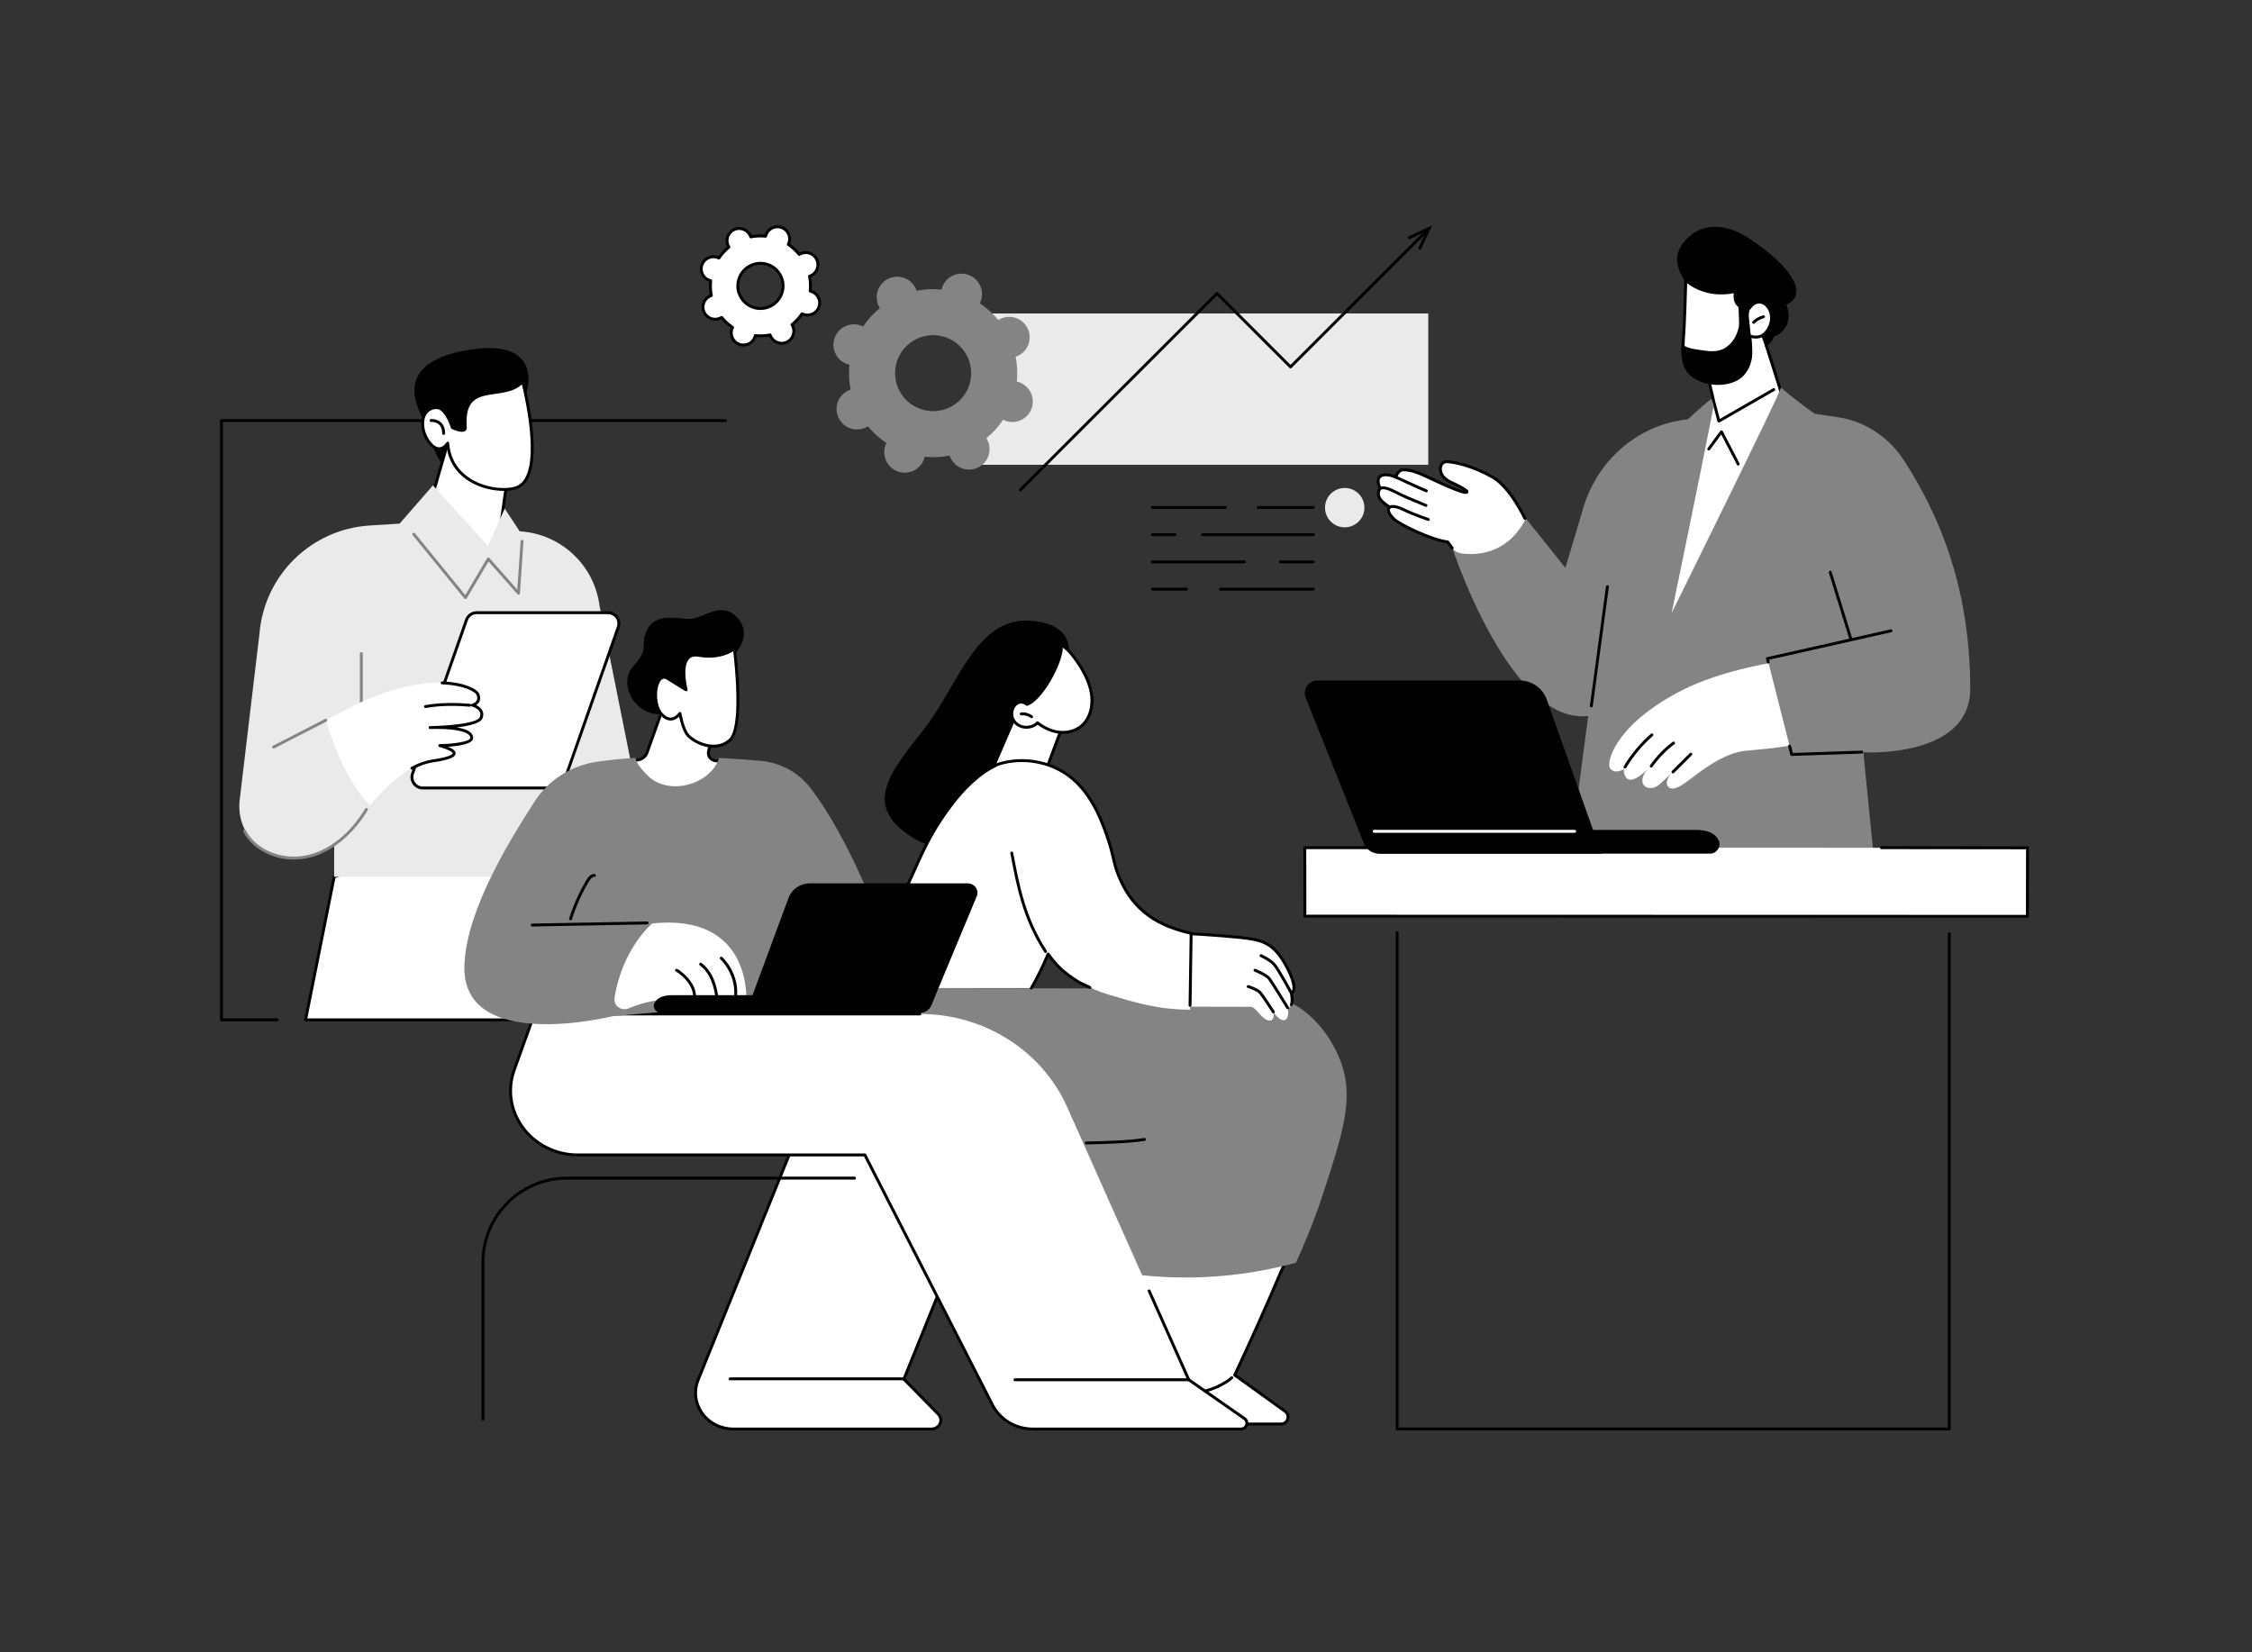 <svg width="383" height="281" viewBox="0 0 383 281" fill="none" xmlns="http://www.w3.org/2000/svg">
<rect x="0" y="0" width="383" height="281" fill="#333333" stroke="none"/>
<g clip-path="url(#clip0_171_2403)">
<path d="M287.476 49.077C287.476 49.077 284.479 45.676 285.392 42.939C286.305 40.203 290.658 36.059 297.545 40.601C304.433 45.143 307.791 49.984 303.816 51.829C303.816 51.829 305.524 55.624 301.65 57.294C301.65 57.294 301.086 59.918 297.4 59.187C293.715 58.456 287.476 49.077 287.476 49.077Z" fill="black"/>
<path d="M297.235 52.348C297.235 52.348 294.617 52.716 295.148 49.538C295.148 49.538 290.561 50.941 286.699 47.672C286.699 47.672 286.567 54.427 286.261 58.293C285.963 62.054 291.058 63.799 294.136 61.504C297.214 59.209 297.354 57.035 297.354 57.035L297.235 52.348Z" fill="white"/>
<path d="M290.917 62.777C289.963 62.777 289.008 62.551 288.173 62.09C286.675 61.263 285.889 59.872 286.015 58.275C286.317 54.46 286.451 47.736 286.452 47.668C286.454 47.573 286.511 47.487 286.597 47.448C286.684 47.408 286.786 47.423 286.859 47.484C290.569 50.624 295.032 49.316 295.077 49.303C295.159 49.278 295.248 49.297 295.311 49.354C295.376 49.41 295.406 49.496 295.392 49.58C295.231 50.542 295.355 51.242 295.761 51.661C296.301 52.218 297.194 52.106 297.203 52.104C297.273 52.095 297.343 52.116 297.396 52.161C297.449 52.207 297.481 52.273 297.483 52.343L297.602 57.029C297.595 57.145 297.418 59.366 294.284 61.703C293.33 62.414 292.125 62.777 290.917 62.777ZM286.935 48.178C286.898 49.817 286.762 55.094 286.508 58.314C286.397 59.709 287.091 60.928 288.412 61.658C290.139 62.611 292.432 62.467 293.989 61.307C296.923 59.12 297.107 57.039 297.108 57.019L296.996 52.609C296.615 52.609 295.917 52.529 295.41 52.008C294.944 51.531 294.759 50.81 294.855 49.864C293.718 50.105 290.128 50.601 286.935 48.178Z" fill="black"/>
<path d="M299.421 56.683L303.504 68.59C303.746 69.296 304.348 69.82 305.083 69.962L306.771 70.29C306.771 70.29 289.837 109.798 282.44 108.206C275.044 106.615 289.216 70.29 289.216 70.29C289.216 70.29 289.799 69.472 291.372 67.901L289.891 61.569C289.891 61.569 297.242 54.874 299.421 56.683Z" fill="white"/>
<path d="M282.878 108.499C282.71 108.499 282.547 108.481 282.388 108.447C281.682 108.296 281.129 107.854 280.742 107.135C277.209 100.566 288.504 71.436 288.986 70.2C288.994 70.181 289.003 70.163 289.015 70.146C289.039 70.113 289.603 69.328 291.101 67.824L289.651 61.625C289.62 61.492 289.702 61.359 289.835 61.328C289.968 61.296 290.1 61.38 290.132 61.512L291.613 67.845C291.632 67.928 291.607 68.015 291.547 68.076C290.155 69.464 289.542 70.265 289.435 70.409C289.007 71.513 277.799 100.62 281.177 106.901C281.496 107.495 281.926 107.843 282.492 107.965C284.52 108.401 288.708 105.59 297.162 89.728C301.775 81.073 305.693 72.154 306.423 70.473L305.036 70.204C304.217 70.045 303.541 69.457 303.27 68.669L300.209 58.938C300.169 58.808 300.241 58.67 300.371 58.629C300.501 58.588 300.639 58.66 300.68 58.79L303.739 68.515C303.95 69.13 304.484 69.594 305.13 69.72L306.818 70.047C306.892 70.061 306.955 70.108 306.99 70.174C307.025 70.24 307.028 70.318 306.998 70.387C306.956 70.486 302.702 80.384 297.597 89.961C291.037 102.27 286.09 108.498 282.878 108.499Z" fill="black"/>
<path d="M292.334 71.868C292.302 71.868 292.269 71.862 292.239 71.849C292.168 71.819 292.115 71.759 292.095 71.684L291.159 68.136C291.124 68.004 291.203 67.869 291.334 67.834C291.465 67.8 291.601 67.878 291.636 68.01L292.491 71.247L301.543 66.047C301.662 65.978 301.812 66.02 301.88 66.138C301.948 66.256 301.907 66.407 301.789 66.475L292.457 71.835C292.419 71.857 292.377 71.868 292.334 71.868Z" fill="black"/>
<path d="M295.621 79.178C295.531 79.178 295.445 79.13 295.401 79.045L292.736 73.902L290.809 76.511C290.728 76.62 290.573 76.644 290.464 76.562C290.354 76.481 290.331 76.327 290.412 76.217L292.574 73.29C292.625 73.221 292.708 73.183 292.793 73.19C292.877 73.197 292.953 73.247 292.992 73.323L295.84 78.818C295.902 78.939 295.855 79.088 295.734 79.151C295.698 79.17 295.659 79.178 295.621 79.178Z" fill="black"/>
<path d="M289.843 59.622C290.969 59.792 292.16 59.822 293.17 59.298C294.537 58.589 295.386 57.129 295.724 55.627C295.85 55.063 295.646 51.904 295.646 51.904C295.646 51.904 296.357 51.045 296.537 50.977C297.874 50.47 297.635 52.748 297.618 53.554C297.572 55.806 298.269 59.189 297.918 61.07C297.724 62.108 297.262 63.108 296.536 63.882C295.792 64.678 294.711 65.116 293.657 65.325C293.276 65.4 292.888 65.445 292.499 65.457C290.67 65.518 288.564 64.987 287.252 63.649C285.794 62.162 285.814 59.386 286.028 58.445C286.682 59.302 288.731 59.455 289.843 59.622Z" fill="black"/>
<path d="M297.76 57.041C297.76 57.041 299.73 58.352 300.98 55.489C301.98 53.198 300.388 50.864 298.566 51.593C297.707 51.937 297.381 52.897 297.417 53.82L297.76 57.041Z" fill="white"/>
<path d="M298.609 57.584C297.851 57.584 297.268 57.265 297.236 57.247C297.117 57.181 297.074 57.031 297.141 56.911C297.207 56.792 297.357 56.75 297.476 56.816C297.495 56.825 298.363 57.29 299.257 56.985C299.881 56.773 300.384 56.236 300.754 55.391C301.424 53.855 300.822 52.334 299.879 51.807C299.132 51.39 298.349 51.662 297.73 52.552C297.652 52.664 297.498 52.692 297.386 52.614C297.274 52.536 297.246 52.382 297.324 52.27C298.232 50.966 299.363 50.954 300.119 51.376C301.25 52.008 301.987 53.799 301.206 55.589C300.778 56.569 300.174 57.197 299.411 57.455C299.133 57.548 298.861 57.584 298.609 57.584Z" fill="black"/>
<path d="M298.235 55.078C298.172 55.078 298.109 55.054 298.061 55.005C297.964 54.909 297.964 54.753 298.061 54.656C298.553 54.163 299.176 53.811 299.862 53.636C299.994 53.603 300.128 53.683 300.162 53.815C300.196 53.947 300.115 54.082 299.983 54.115C299.392 54.265 298.834 54.581 298.41 55.005C298.362 55.054 298.298 55.078 298.235 55.078Z" fill="black"/>
<path d="M287.05 71.324C286.256 71.393 285.448 71.527 284.635 71.713C277.29 73.397 271.48 79.012 269.324 86.226L266.23 96.575L258.713 87.189L246.762 92.523C246.762 92.523 260.558 135.489 277.663 117.366L281.053 113.333L287.05 71.324Z" fill="#848484"/>
<path d="M234.78 80.982C235.653 80.372 237.399 81.156 237.399 81.156C237.399 81.156 237.673 79.905 238.72 79.9C240.957 79.891 243.345 81.596 247.509 83.232C249.656 84.076 249.534 83.679 249.44 83.491C248.834 83.031 247.945 82.552 246.76 82.019C244.259 80.895 244.69 78.464 246.076 78.516C247.461 78.569 250.602 79.29 253.871 81.163C256.876 82.885 259.4 88.414 259.4 88.414C256.147 94.526 250.695 94.439 248.481 94.113C247.88 94.024 247.341 93.697 246.978 93.209L246.202 92.166C243.523 91.862 238 89.208 237.062 88.272C235.497 86.709 236.363 86.266 236.363 86.266C236.363 86.266 234.75 85.304 234.488 84.432C234.226 83.56 234.738 83.072 234.738 83.072C234.738 83.072 233.907 81.592 234.78 80.982Z" fill="white"/>
<path d="M242.909 88.598C242.883 88.598 242.856 88.594 242.83 88.585C242.724 88.549 240.233 87.706 238.694 86.939C237.078 86.133 236.534 86.443 236.528 86.446C236.416 86.514 236.264 86.486 236.191 86.376C236.117 86.267 236.137 86.123 236.242 86.044C236.314 85.99 237.002 85.543 238.914 86.497C240.423 87.249 242.962 88.109 242.987 88.117C243.117 88.161 243.186 88.301 243.142 88.43C243.108 88.533 243.012 88.598 242.909 88.598Z" fill="black"/>
<path d="M242.514 86.212C242.477 86.212 242.439 86.204 242.404 86.186C242.303 86.136 241.981 86.005 241.573 85.84C240.451 85.384 238.572 84.622 237.183 83.886C235.41 82.946 234.916 83.257 234.911 83.26C234.813 83.354 234.664 83.345 234.569 83.247C234.475 83.149 234.485 82.986 234.583 82.891C234.689 82.79 235.319 82.339 237.413 83.449C238.781 84.174 240.645 84.93 241.759 85.382C242.209 85.565 242.506 85.685 242.624 85.744C242.746 85.805 242.796 85.953 242.735 86.075C242.692 86.162 242.604 86.212 242.514 86.212Z" fill="black"/>
<path d="M242.583 83.735C242.551 83.735 242.52 83.729 242.489 83.716C241.084 83.141 237.335 81.397 237.297 81.379C237.173 81.321 237.12 81.175 237.177 81.051C237.235 80.928 237.381 80.874 237.505 80.931C237.543 80.949 241.282 82.688 242.676 83.26C242.803 83.311 242.863 83.455 242.811 83.582C242.772 83.677 242.68 83.735 242.583 83.735Z" fill="black"/>
<path d="M246.981 93.459C246.905 93.459 246.831 93.425 246.782 93.359L246.07 92.401C243.242 92.029 237.832 89.39 236.89 88.449C236.149 87.71 235.813 87.085 235.89 86.591C235.907 86.483 235.942 86.393 235.984 86.32C235.491 85.994 234.477 85.251 234.254 84.506C234.036 83.781 234.283 83.278 234.447 83.044C234.243 82.614 233.771 81.391 234.641 80.782C235.41 80.245 236.695 80.627 237.243 80.83C237.437 80.321 237.898 79.659 238.722 79.656C238.728 79.656 238.734 79.656 238.74 79.656C240.234 79.656 241.802 80.393 243.785 81.325C244.886 81.842 246.133 82.428 247.601 83.005C248.304 83.281 248.724 83.408 248.974 83.465C248.422 83.097 247.66 82.696 246.661 82.247C245.048 81.523 244.545 80.267 244.761 79.344C244.915 78.687 245.411 78.272 246.034 78.272C246.051 78.272 246.069 78.272 246.087 78.272C247.284 78.318 250.477 78.936 253.996 80.951C257.034 82.692 259.459 87.845 259.56 88.063C259.618 88.187 259.564 88.334 259.441 88.391C259.316 88.449 259.17 88.395 259.113 88.272C259.088 88.219 256.652 83.042 253.75 81.38C250.316 79.412 247.223 78.81 246.068 78.766C245.665 78.75 245.345 79.015 245.242 79.457C245.072 80.182 245.507 81.187 246.863 81.797C248.123 82.363 248.989 82.84 249.591 83.297C249.621 83.32 249.645 83.349 249.662 83.383C249.786 83.627 249.719 83.781 249.641 83.866C249.481 84.042 249.178 84.155 247.42 83.465C245.937 82.881 244.682 82.292 243.575 81.772C241.572 80.831 240.123 80.15 238.741 80.15C238.735 80.15 238.729 80.15 238.723 80.15C237.884 80.153 237.644 81.201 237.642 81.212C237.626 81.284 237.578 81.346 237.512 81.379C237.446 81.413 237.367 81.415 237.3 81.384C236.849 81.183 235.543 80.754 234.924 81.187C234.245 81.662 234.948 82.941 234.955 82.954C235.01 83.052 234.992 83.176 234.91 83.254C234.896 83.268 234.515 83.658 234.727 84.364C234.919 85.004 236.066 85.803 236.492 86.056C236.569 86.102 236.615 86.187 236.612 86.277C236.609 86.366 236.558 86.448 236.478 86.488C236.475 86.49 236.393 86.543 236.376 86.681C236.353 86.867 236.435 87.298 237.238 88.099C238.133 88.993 243.58 91.622 246.232 91.923C246.3 91.931 246.362 91.966 246.403 92.021L247.179 93.065C247.26 93.174 247.237 93.329 247.128 93.41C247.083 93.443 247.032 93.459 246.981 93.459Z" fill="black"/>
<path d="M281.113 73.916L287.049 71.324C287.049 71.324 289.225 69.245 291.083 67.811C291.186 68.061 291.209 68.296 291.441 68.99C290.118 76.156 284.305 104.233 284.305 104.233C284.305 104.233 302.633 67.153 302.899 65.932C305.684 68.315 308.623 70.367 308.623 70.367C308.623 70.367 311.56 70.807 312.779 70.997C317.395 71.719 321.371 74.507 323.892 78.431C329.393 86.992 335.078 99.323 335.078 117.17C335.078 129.023 316.907 127.954 316.907 127.954L318.547 144.461L267.143 144.26L270.234 120.809C270.234 120.809 269.113 85.759 271.981 81.685C274.319 78.365 277.46 75.693 281.113 73.916Z" fill="#848484"/>
<path d="M314.766 111.193C314.766 111.193 296.807 111.707 285.468 117.706C274.507 123.505 273.047 129.89 273.882 130.759C274.396 131.294 275.128 131.407 276.145 130.807C276.145 130.807 276.084 134.842 280.162 130.85C280.162 130.85 279.138 132.022 279.337 133.021C279.548 134.079 281.029 134.508 282.319 133.333C283.609 132.158 284.155 131.629 284.155 131.629C284.155 131.629 282.92 133.087 283.792 133.885C284.582 134.606 286.151 133.521 287.57 132.443C288.989 131.366 293.17 127.984 296.956 127.674C308.002 126.768 311.182 125.274 311.182 125.274L314.766 111.193Z" fill="white"/>
<path d="M276.36 130.706C276.317 130.706 276.273 130.695 276.233 130.671C276.116 130.6 276.078 130.449 276.149 130.332C277.398 128.259 278.955 126.398 280.775 124.801C280.877 124.712 281.033 124.722 281.123 124.824C281.213 124.927 281.203 125.083 281.1 125.173C279.318 126.736 277.795 128.557 276.572 130.587C276.525 130.664 276.444 130.706 276.36 130.706Z" fill="black"/>
<path d="M280.829 130.542C280.78 130.542 280.73 130.528 280.687 130.497C280.575 130.418 280.549 130.264 280.627 130.153C281.698 128.635 282.991 127.298 284.471 126.177C284.58 126.095 284.734 126.116 284.817 126.225C284.899 126.334 284.878 126.488 284.769 126.571C283.329 127.661 282.072 128.962 281.031 130.437C280.983 130.506 280.906 130.542 280.829 130.542Z" fill="black"/>
<path d="M284.524 131.536C284.461 131.536 284.398 131.512 284.349 131.463C284.253 131.367 284.254 131.21 284.35 131.114L287.382 128.094C287.478 127.997 287.635 127.998 287.731 128.094C287.827 128.191 287.827 128.347 287.73 128.443L284.699 131.464C284.65 131.512 284.587 131.536 284.524 131.536Z" fill="black"/>
<path d="M321.774 107.664L300.586 112.015L304.721 128.319L315.335 127.722L321.774 107.664Z" fill="#848484"/>
<path d="M314.763 108.89C314.658 108.89 314.56 108.821 314.528 108.715L311.034 97.394C310.994 97.264 311.067 97.126 311.197 97.085C311.329 97.045 311.466 97.118 311.506 97.248L314.999 108.57C315.039 108.7 314.966 108.838 314.836 108.878C314.812 108.886 314.787 108.89 314.763 108.89Z" fill="black"/>
<path d="M304.721 128.565C304.609 128.565 304.51 128.488 304.482 128.379L304.119 126.948C304.085 126.816 304.166 126.682 304.298 126.648C304.429 126.615 304.564 126.695 304.598 126.827L304.912 128.064L316.624 127.665C316.756 127.657 316.875 127.766 316.879 127.903C316.884 128.039 316.777 128.153 316.641 128.158L304.73 128.565C304.727 128.565 304.724 128.565 304.721 128.565Z" fill="black"/>
<path d="M300.711 112.822C300.598 112.822 300.496 112.744 300.47 112.629L300.346 112.067C300.316 111.934 300.4 111.803 300.533 111.773L321.555 107.039C321.688 107.01 321.82 107.093 321.85 107.226C321.88 107.359 321.796 107.491 321.663 107.521L300.881 112.201L300.952 112.522C300.982 112.655 300.898 112.787 300.765 112.816C300.747 112.82 300.729 112.822 300.711 112.822Z" fill="black"/>
<path d="M270.64 120.301C270.629 120.301 270.618 120.3 270.606 120.299C270.471 120.28 270.377 120.156 270.395 120.021L273.13 99.757C273.148 99.622 273.269 99.527 273.408 99.545C273.543 99.564 273.637 99.688 273.619 99.823L270.884 120.087C270.867 120.211 270.761 120.301 270.64 120.301Z" fill="black"/>
<path d="M331.512 243.284H237.616C237.479 243.284 237.369 243.174 237.369 243.037V158.614C237.369 158.478 237.48 158.367 237.616 158.367C237.753 158.367 237.863 158.478 237.863 158.614V242.79H331.265V158.813C331.265 158.677 331.376 158.566 331.512 158.566C331.648 158.566 331.759 158.677 331.759 158.813V243.037C331.759 243.174 331.649 243.284 331.512 243.284Z" fill="black"/>
<path d="M344.797 155.845L344.821 144.195L221.91 144.166L221.929 155.815L344.797 155.845Z" fill="white"/>
<path d="M344.796 156.094L221.928 156.065C221.791 156.065 221.681 155.955 221.681 155.819L221.662 144.169C221.662 144.104 221.688 144.041 221.734 143.994C221.781 143.948 221.843 143.922 221.909 143.922H288.402C288.539 143.922 288.649 144.032 288.649 144.169C288.649 144.305 288.539 144.416 288.402 144.416H222.156L222.174 155.571L344.549 155.6L344.572 144.445L319.982 144.416C319.845 144.416 319.735 144.305 319.735 144.169C319.736 144.032 319.846 143.922 319.982 143.922L344.82 143.951C344.886 143.951 344.948 143.978 344.995 144.024C345.041 144.07 345.067 144.133 345.067 144.199L345.043 155.848C345.042 155.984 344.932 156.094 344.796 156.094Z" fill="black"/>
<path d="M234.825 145.181H290.794C291.125 145.181 291.457 145.096 291.73 144.908C292.37 144.469 292.592 143.684 292.339 143.009C291.679 141.629 290.315 141.143 288.298 141.143H231.152L231.894 143.153C232.351 144.372 233.519 145.181 234.825 145.181Z" fill="black"/>
<path d="M234.508 145.182C233.389 145.182 232.383 144.501 231.969 143.464L222.06 118.662C221.797 118.004 221.879 117.258 222.277 116.672C222.676 116.086 223.34 115.734 224.05 115.734H258.448C260.521 115.734 262.369 117.037 263.061 118.986L272.361 145.182L234.508 145.182Z" fill="black"/>
<path d="M267.806 141.634H233.702C233.566 141.634 233.455 141.524 233.455 141.387C233.455 141.251 233.566 141.141 233.702 141.141H267.806C267.942 141.141 268.053 141.251 268.053 141.387C268.053 141.524 267.942 141.634 267.806 141.634Z" fill="white"/>
<path d="M47.134 173.695H37.665C37.528 173.695 37.418 173.584 37.418 173.448V71.528C37.418 71.392 37.528 71.281 37.665 71.281H123.335C123.471 71.281 123.582 71.392 123.582 71.528C123.582 71.665 123.471 71.775 123.335 71.775H37.912V173.201H47.134C47.27 173.201 47.381 173.311 47.381 173.448C47.381 173.584 47.27 173.695 47.134 173.695Z" fill="black"/>
<path d="M56.829 149.147L75.343 142.602L111.199 149.147L93.741 173.454H51.965L56.829 149.147Z" fill="white"/>
<path d="M93.741 173.701H51.966C51.892 173.701 51.822 173.668 51.775 173.611C51.728 173.554 51.709 173.479 51.724 173.406L56.588 149.099C56.605 149.014 56.666 148.944 56.748 148.915L75.261 142.37C75.302 142.355 75.345 142.352 75.388 142.36L111.244 148.905C111.327 148.92 111.397 148.977 111.429 149.055C111.46 149.133 111.449 149.223 111.4 149.291L93.942 173.598C93.895 173.663 93.821 173.701 93.741 173.701ZM52.267 173.207H93.615L110.771 149.32L75.364 142.857L57.044 149.333L52.267 173.207Z" fill="black"/>
<path d="M89.612 66.464C89.612 66.464 92.556 57.006 78.835 59.667C65.115 62.328 72.377 71.443 72.655 72.796C73.169 75.297 75.335 81.147 77.74 80.325C84.676 77.955 89.612 66.464 89.612 66.464Z" fill="black"/>
<path d="M86.734 78.157L84.564 93.589L71.008 93.05L76.144 75.365L86.734 78.157Z" fill="white"/>
<path d="M84.565 93.837C84.562 93.837 84.558 93.837 84.555 93.836L70.999 93.298C70.923 93.295 70.853 93.257 70.808 93.195C70.764 93.134 70.75 93.055 70.772 92.982L75.907 75.297C75.945 75.168 76.078 75.093 76.207 75.127L86.797 77.919C86.918 77.951 86.996 78.068 86.979 78.192L84.809 93.624C84.792 93.746 84.688 93.837 84.565 93.837ZM71.334 92.817L84.352 93.334L86.459 78.341L76.314 75.666L71.334 92.817Z" fill="black"/>
<path d="M88.898 64.9C88.898 64.9 93.055 80.635 88.031 82.855C85.37 84.031 76.691 82.825 76.142 75.369C76.142 75.369 74.842 77.587 73.019 75.25C71.196 72.912 71.522 69.393 74.24 69.32C75.899 69.276 76.928 72.724 76.928 72.724C76.928 72.724 79.219 73.82 79.136 72.688C78.526 64.366 85.682 68.465 88.898 64.9Z" fill="white"/>
<path d="M85.667 83.485C83.945 83.485 81.789 83.053 79.909 81.925C78.32 80.971 76.394 79.179 75.958 75.988C75.689 76.253 75.291 76.531 74.786 76.565C74.123 76.608 73.459 76.218 72.823 75.403C71.657 73.907 71.298 71.899 71.949 70.519C72.375 69.615 73.186 69.102 74.233 69.074C74.245 69.074 74.258 69.074 74.271 69.074C75.918 69.074 76.933 71.939 77.13 72.547C77.703 72.806 78.577 73.076 78.832 72.903C78.85 72.89 78.9 72.856 78.889 72.707C78.493 67.302 81.372 66.894 84.157 66.499C85.829 66.262 87.558 66.017 88.714 64.736C88.774 64.668 88.867 64.64 88.955 64.661C89.043 64.683 89.113 64.751 89.136 64.838C89.308 65.489 93.287 80.802 88.13 83.082C87.563 83.332 86.692 83.485 85.667 83.485ZM76.141 75.123C76.16 75.123 76.178 75.125 76.197 75.129C76.302 75.153 76.379 75.243 76.387 75.351C76.635 78.71 78.577 80.549 80.163 81.501C83.019 83.215 86.509 83.258 87.93 82.63C92.259 80.717 89.372 67.885 88.763 65.385C87.513 66.522 85.845 66.759 84.227 66.988C81.432 67.384 79.019 67.726 79.381 72.671C79.407 73.029 79.248 73.216 79.11 73.311C78.509 73.721 77.097 73.08 76.82 72.948C76.757 72.918 76.71 72.863 76.69 72.796C76.421 71.893 75.463 69.568 74.27 69.568C74.262 69.568 74.254 69.568 74.246 69.568C73.383 69.591 72.743 69.993 72.395 70.73C71.83 71.929 72.173 73.766 73.213 75.099C73.742 75.777 74.262 76.104 74.754 76.072C75.463 76.025 75.924 75.252 75.928 75.245C75.973 75.168 76.055 75.123 76.141 75.123Z" fill="black"/>
<path d="M75.445 73.967C75.445 73.967 75.444 73.967 75.444 73.967C75.307 73.966 75.197 73.854 75.199 73.718C75.204 73.051 75.027 72.546 74.674 72.215C74.135 71.711 73.346 71.763 73.338 71.764C73.196 71.775 73.084 71.672 73.073 71.536C73.062 71.401 73.163 71.282 73.299 71.271C73.34 71.268 74.307 71.198 75.007 71.85C75.468 72.279 75.699 72.909 75.692 73.722C75.691 73.858 75.581 73.967 75.445 73.967Z" fill="black"/>
<path d="M88.386 90.366L85.831 86.497L82.985 92.851L73.632 82.551L67.958 89.057L62.888 89.373C52.92 89.995 44.925 97.842 44.126 107.788L40.762 136.061C39.995 142.509 46.155 147.62 52.346 145.64C54.115 145.075 55.639 144.427 56.831 143.665V149.138H111.2L101.965 103.035C101.076 96.1 95.373 90.779 88.386 90.366Z" fill="#EAEAEA"/>
<path d="M79.164 101.884C79.091 101.884 79.02 101.851 78.973 101.794L70.177 91.01C70.091 90.905 70.106 90.749 70.212 90.663C70.318 90.577 70.473 90.593 70.559 90.698L79.132 101.207L82.837 94.949C82.877 94.881 82.947 94.836 83.026 94.829C83.107 94.821 83.182 94.852 83.234 94.911L87.976 100.277L88.539 92.044C88.549 91.908 88.671 91.807 88.803 91.815C88.939 91.824 89.041 91.942 89.032 92.078L88.428 100.9C88.421 101 88.356 101.085 88.261 101.117C88.167 101.149 88.062 101.122 87.997 101.047L83.088 95.492L79.376 101.763C79.335 101.833 79.263 101.878 79.183 101.884C79.177 101.884 79.17 101.884 79.164 101.884Z" fill="#848484"/>
<path d="M61.452 122.237C61.316 122.237 61.205 122.127 61.205 121.99V111.157C61.205 111.021 61.316 110.91 61.452 110.91C61.589 110.91 61.699 111.021 61.699 111.157V121.99C61.699 122.127 61.589 122.237 61.452 122.237Z" fill="#848484"/>
<path d="M94.234 134.019H71.907C70.635 134.019 69.743 132.763 70.164 131.563L79.336 105.434C79.595 104.694 80.294 104.199 81.079 104.199H103.406C104.679 104.199 105.57 105.455 105.149 106.655L95.977 132.784C95.718 133.524 95.019 134.019 94.234 134.019Z" fill="white"/>
<path d="M94.234 134.267H71.907C71.219 134.267 70.596 133.945 70.198 133.384C69.801 132.823 69.704 132.13 69.931 131.482L79.103 105.353C79.397 104.516 80.191 103.953 81.079 103.953H103.406C104.094 103.953 104.717 104.275 105.115 104.836C105.512 105.397 105.61 106.09 105.382 106.738L96.21 132.867C95.917 133.704 95.123 134.267 94.234 134.267ZM81.079 104.447C80.401 104.447 79.794 104.877 79.569 105.517L70.397 131.646C70.224 132.141 70.298 132.67 70.601 133.098C70.905 133.527 71.382 133.773 71.908 133.773H94.234C94.913 133.773 95.52 133.343 95.745 132.704L104.916 106.574C105.09 106.079 105.015 105.55 104.712 105.122C104.408 104.693 103.932 104.447 103.406 104.447H81.079Z" fill="black"/>
<path d="M80.35 119.932C80.35 119.932 81.884 119.599 81.273 118.088C80.723 116.729 72.8 113.461 59.189 120.498C57.801 121.215 56.549 121.875 55.42 122.481C56.435 125.956 58.783 132.591 62.89 136.972C66.084 133.346 69.563 129.998 73.685 129.4C80.968 128.343 74.79 126.807 74.79 126.807C74.79 126.807 80.229 126.748 80.229 125.498C80.229 123.836 75.834 123.703 73.969 123.721C73.461 123.739 73.146 123.742 73.146 123.742C73.146 123.742 73.466 123.726 73.969 123.721C76.036 123.651 81.332 123.347 81.833 122.073C82.456 120.486 80.35 119.932 80.35 119.932Z" fill="white"/>
<path d="M70.056 130.906C69.969 130.906 69.884 130.86 69.839 130.778C69.773 130.658 69.818 130.508 69.937 130.443C71.174 129.767 72.423 129.334 73.65 129.156C76.868 128.689 76.986 128.188 76.989 128.133C77.002 127.862 75.926 127.344 74.73 127.047C74.61 127.017 74.53 126.902 74.544 126.779C74.559 126.655 74.663 126.562 74.787 126.56C77.296 126.533 79.982 126.1 79.982 125.498C79.982 125.312 79.906 125.146 79.75 124.992C78.775 124.027 75.385 123.955 73.971 123.968C73.466 123.986 73.148 123.989 73.148 123.989C73.147 123.989 73.146 123.989 73.145 123.989C73.012 123.989 72.903 123.883 72.899 123.75C72.895 123.615 72.999 123.502 73.133 123.496C73.133 123.496 73.458 123.48 73.966 123.475C78.305 123.327 81.305 122.741 81.603 121.983C81.736 121.644 81.734 121.35 81.599 121.081C81.275 120.44 80.297 120.173 80.287 120.17C80.177 120.141 80.101 120.04 80.103 119.926C80.106 119.812 80.186 119.714 80.298 119.69C80.302 119.689 80.858 119.56 81.078 119.14C81.21 118.887 81.199 118.564 81.044 118.181C80.823 117.634 78.82 116.512 75.195 116.394C75.059 116.39 74.952 116.276 74.956 116.139C74.961 116.003 75.085 115.896 75.211 115.901C79.015 116.024 81.18 117.2 81.502 117.996C81.715 118.522 81.718 118.985 81.513 119.373C81.383 119.62 81.186 119.796 80.994 119.919C81.361 120.1 81.807 120.4 82.039 120.857C82.24 121.253 82.248 121.693 82.062 122.163C81.737 122.992 79.878 123.455 77.683 123.71C78.709 123.881 79.62 124.168 80.097 124.641C80.348 124.89 80.476 125.178 80.476 125.498C80.476 126.548 77.986 126.891 76.196 127.003C76.87 127.283 77.506 127.676 77.482 128.158C77.46 128.599 77.012 129.167 73.721 129.645C72.536 129.817 71.376 130.22 70.174 130.876C70.136 130.897 70.096 130.906 70.056 130.906Z" fill="black"/>
<path d="M72.356 120.42C72.239 120.42 72.135 120.337 72.114 120.218C72.089 120.084 72.177 119.955 72.312 119.931C75.018 119.43 77.945 119.528 79.925 119.699C80.06 119.71 80.161 119.83 80.149 119.966C80.138 120.101 80.017 120.205 79.882 120.19C77.933 120.023 75.053 119.926 72.401 120.416C72.386 120.419 72.371 120.42 72.356 120.42Z" fill="black"/>
<path d="M49.984 146.187C46.361 146.187 42.938 144.405 41.385 141.481C41.32 141.36 41.366 141.211 41.487 141.147C41.607 141.083 41.756 141.129 41.821 141.249C43.663 144.718 48.309 146.483 52.628 145.355C56.269 144.403 59.639 141.625 62.118 137.533C62.189 137.416 62.341 137.379 62.458 137.45C62.574 137.521 62.611 137.672 62.541 137.789C59.995 141.991 56.519 144.848 52.753 145.832C51.835 146.072 50.903 146.187 49.984 146.187Z" fill="#848484"/>
<path d="M46.526 127.309C46.437 127.309 46.35 127.26 46.307 127.175C46.244 127.054 46.292 126.905 46.413 126.842L55.304 122.269C55.425 122.207 55.574 122.255 55.636 122.376C55.699 122.497 55.651 122.646 55.53 122.709L46.639 127.282C46.603 127.3 46.565 127.309 46.526 127.309Z" fill="#848484"/>
<path d="M180.883 114.511C180.883 114.511 185.108 106.519 175.593 105.591C166.079 104.663 163.106 116.36 157.221 123.909C151.336 131.457 146.071 137.336 156.106 142.967C166.141 148.598 180.883 114.511 180.883 114.511Z" fill="black"/>
<path d="M169.524 129.201L172.629 121.715C172.847 121.188 175.175 119.566 175.681 119.827L179.479 124.051C179.912 124.274 180.115 124.784 179.952 125.244L177.818 131.282C177.455 132.31 176.555 133.055 175.478 133.216C174.106 133.421 172.135 133.264 170.102 131.579C169.408 131.002 169.179 130.035 169.524 129.201Z" fill="white"/>
<path d="M169.139 130.23C169.107 130.23 169.074 130.224 169.042 130.21C168.917 130.156 168.859 130.011 168.913 129.885L172.729 121.032C172.783 120.907 172.927 120.849 173.053 120.903C173.178 120.957 173.236 121.102 173.182 121.228L169.366 130.081C169.326 130.174 169.235 130.23 169.139 130.23Z" fill="black"/>
<path d="M177.509 132.292C177.48 132.292 177.451 132.287 177.422 132.276C177.295 132.229 177.23 132.086 177.277 131.959L180.077 124.448C180.125 124.32 180.267 124.255 180.395 124.303C180.523 124.35 180.588 124.493 180.54 124.62L177.74 132.131C177.703 132.231 177.609 132.292 177.509 132.292Z" fill="black"/>
<path d="M174.643 119.799C174.643 119.799 173.849 119.056 172.962 119.613C172.088 120.161 171.838 121.451 172.301 122.373C172.763 123.295 173.871 123.821 174.891 123.669C175.468 123.583 175.994 123.445 176.436 122.929C177.469 123.73 178.682 124.33 179.977 124.51C181.272 124.689 182.651 124.423 183.704 123.648C185.465 122.351 186.005 119.868 185.577 117.723C185.149 115.579 184.034 113.613 182.719 111.865C182.216 111.197 181.794 110.588 180.454 109.596C181.048 111.686 177.261 118.968 174.643 119.799Z" fill="white"/>
<path d="M180.758 124.811C180.488 124.811 180.215 124.793 179.943 124.755C178.766 124.591 177.567 124.076 176.463 123.26C175.979 123.722 175.421 123.841 174.928 123.914C173.781 124.084 172.581 123.484 172.08 122.484C171.541 121.409 171.884 119.998 172.831 119.405C173.572 118.939 174.313 119.237 174.693 119.52C177.137 118.55 180.764 111.59 180.216 109.664C180.187 109.562 180.226 109.454 180.314 109.393C180.401 109.333 180.516 109.335 180.601 109.398C181.899 110.36 182.355 110.969 182.838 111.613L182.917 111.718C184.486 113.803 185.435 115.752 185.819 117.676C186.318 120.176 185.545 122.599 183.85 123.847C182.998 124.475 181.902 124.811 180.758 124.811ZM176.436 122.683C176.489 122.683 176.542 122.7 176.587 122.735C177.672 123.576 178.856 124.105 180.011 124.266C181.314 124.447 182.607 124.15 183.557 123.45C185.31 122.159 185.713 119.668 185.334 117.772C184.965 115.923 184.045 114.039 182.522 112.015L182.443 111.909C182.043 111.376 181.663 110.869 180.76 110.144C180.725 112.881 177.243 119.233 174.718 120.036C174.633 120.063 174.541 120.042 174.475 119.981C174.445 119.954 173.804 119.377 173.093 119.823C172.365 120.279 172.098 121.419 172.521 122.263C172.93 123.077 173.912 123.566 174.855 123.426C175.458 123.336 175.88 123.2 176.249 122.769C176.298 122.712 176.366 122.683 176.436 122.683Z" fill="black"/>
<path d="M175.435 122.148C175.384 122.148 175.333 122.133 175.289 122.1C174.84 121.767 174.263 121.606 173.705 121.658C173.57 121.67 173.449 121.571 173.437 121.435C173.424 121.299 173.524 121.179 173.66 121.166C174.338 121.102 175.037 121.299 175.583 121.703C175.692 121.784 175.715 121.939 175.634 122.049C175.586 122.114 175.511 122.148 175.435 122.148Z" fill="black"/>
<path d="M190.598 187.459L171.608 237.872C170.887 239.966 172.444 242.147 174.661 242.147H195.537L214.007 190.492L190.598 187.459Z" fill="white"/>
<path d="M195.537 242.395H174.661C173.523 242.395 172.491 241.864 171.831 240.938C171.171 240.013 171.005 238.866 171.375 237.792L190.367 187.373C190.408 187.265 190.516 187.201 190.63 187.215L214.039 190.248C214.113 190.258 214.179 190.3 214.218 190.364C214.257 190.428 214.265 190.506 214.24 190.576L195.77 242.231C195.735 242.329 195.642 242.395 195.537 242.395ZM190.76 187.73L171.839 237.96C171.524 238.874 171.667 239.858 172.233 240.651C172.799 241.446 173.685 241.901 174.661 241.901H195.364L213.672 190.699L190.76 187.73Z" fill="black"/>
<path d="M192.525 235.528C190.283 235.528 188.047 235.003 185.773 234.411C182.322 233.513 178.85 232.511 175.452 231.434C175.322 231.392 175.25 231.254 175.291 231.124C175.332 230.994 175.47 230.921 175.601 230.963C178.991 232.038 182.455 233.037 185.897 233.933C188.626 234.644 191.296 235.257 193.955 234.956C194.092 234.94 194.212 235.038 194.228 235.173C194.243 235.309 194.146 235.431 194.01 235.447C193.515 235.503 193.02 235.528 192.525 235.528Z" fill="black"/>
<path d="M147.406 170.057L143.596 179.919C140.943 186.788 146.044 194.17 153.413 194.126C170.871 194.02 196.989 193.915 196.989 194.231C196.989 194.633 184.702 229.377 181.19 239.331C180.697 240.728 181.734 242.189 183.216 242.189H217.861C219.018 242.189 219.497 240.708 218.558 240.032L209.991 233.864C209.991 233.864 220.296 212.197 226.968 193.283C230.969 181.941 222.521 170.057 210.484 170.057L147.406 170.057Z" fill="white"/>
<path d="M217.861 242.437H183.215C182.427 242.437 181.714 242.068 181.259 241.425C180.805 240.784 180.695 239.991 180.956 239.25L182.572 234.674C186.935 222.316 195.822 197.146 196.679 194.422C194.606 194.237 179.014 194.219 153.414 194.373C153.392 194.373 153.37 194.373 153.349 194.373C149.828 194.373 146.539 192.649 144.539 189.751C142.529 186.839 142.09 183.131 143.365 179.831L147.175 169.968C147.211 169.873 147.303 169.811 147.405 169.811H210.483C216.315 169.811 221.591 172.54 224.958 177.298C228.313 182.039 229.13 187.895 227.201 193.366C220.927 211.151 211.323 231.621 210.301 233.785L218.702 239.833C219.218 240.204 219.425 240.835 219.23 241.44C219.035 242.046 218.497 242.437 217.861 242.437ZM181.555 193.773C196.881 193.773 197.052 193.944 197.159 194.051C197.206 194.098 197.235 194.166 197.235 194.232C197.235 194.524 193.52 205.15 183.037 234.839L181.422 239.415C181.214 240.002 181.302 240.631 181.662 241.14C182.023 241.651 182.589 241.943 183.215 241.943H217.861C218.368 241.943 218.658 241.605 218.76 241.289C218.862 240.973 218.824 240.53 218.413 240.234L209.846 234.066C209.749 233.996 209.716 233.867 209.767 233.759C209.87 233.543 220.144 211.886 226.735 193.201C228.61 187.884 227.816 182.192 224.555 177.584C221.281 172.958 216.152 170.304 210.483 170.304H147.574L143.826 180.009C142.592 183.203 143 186.652 144.945 189.47C146.893 192.293 149.98 193.896 153.411 193.879C166.15 193.803 175.169 193.773 181.555 193.773Z" fill="black"/>
<path d="M200.058 237.443C199.226 237.443 198.362 237.4 197.467 237.312C195.324 237.104 193.18 236.68 191.107 236.27C189.412 235.935 187.658 235.589 185.92 235.363C185.785 235.346 185.69 235.222 185.707 235.087C185.725 234.951 185.849 234.856 185.984 234.874C187.738 235.101 189.5 235.449 191.203 235.786C193.264 236.193 195.396 236.615 197.515 236.821C202.092 237.266 205.83 236.55 208.624 234.693C208.859 234.537 209.104 234.362 209.304 234.144C209.396 234.044 209.552 234.037 209.652 234.129C209.753 234.222 209.76 234.378 209.668 234.478C209.433 234.734 209.158 234.93 208.897 235.104C206.557 236.66 203.592 237.443 200.058 237.443Z" fill="black"/>
<path d="M207.259 194.541H198.493C198.356 194.541 198.246 194.43 198.246 194.294C198.246 194.157 198.357 194.047 198.493 194.047H207.259C207.395 194.047 207.505 194.157 207.505 194.294C207.505 194.43 207.395 194.541 207.259 194.541Z" fill="black"/>
<path d="M176.799 212.813C181.691 214.627 188.798 216.655 197.557 217.157C207.185 217.708 215.112 216.203 220.396 214.767C221.619 212.127 223.357 208.092 225.018 203.014C228.515 192.323 230.245 186.778 228.079 180.718C227.729 179.74 225.42 173.539 219.532 170.533C215.589 168.521 210.698 168.276 207.072 168.095C205.466 168.014 204.257 168.037 203.922 168.042C198.486 168.137 179.272 168.132 147.827 168.042C146.785 169.595 138.398 182.376 143.036 188.976C144.594 191.193 147.358 192.336 162.272 193.5C171.199 194.196 178.674 194.447 184.054 194.54C181.636 200.631 179.217 206.722 176.799 212.813Z" fill="#848484"/>
<path d="M184.751 194.639C184.618 194.639 184.508 194.533 184.504 194.399C184.5 194.263 184.607 194.149 184.744 194.145C185.08 194.135 185.459 194.126 185.871 194.116C188.262 194.059 191.876 193.972 194.591 193.55C194.727 193.53 194.852 193.621 194.873 193.756C194.894 193.89 194.801 194.017 194.667 194.038C191.92 194.465 188.287 194.552 185.883 194.61C185.472 194.62 185.093 194.629 184.758 194.639C184.756 194.639 184.753 194.639 184.751 194.639Z" fill="black"/>
<path d="M143.819 197.451H178.222C180.092 197.451 181.608 195.935 181.608 194.065C181.608 192.195 180.092 190.68 178.222 190.68H143.819C141.949 190.68 140.434 192.195 140.434 194.065C140.434 195.935 141.949 197.451 143.819 197.451Z" fill="black"/>
<path d="M192.883 237.659C192.79 237.659 192.7 237.606 192.659 237.516L173.464 195.85C173.407 195.726 173.461 195.58 173.585 195.523C173.709 195.466 173.855 195.52 173.913 195.644L193.107 237.309C193.164 237.433 193.11 237.58 192.986 237.637C192.953 237.652 192.918 237.659 192.883 237.659Z" fill="black"/>
<path d="M191.766 240.17C191.766 241.346 192.72 242.299 193.897 242.299C195.074 242.299 196.028 241.346 196.028 240.17C196.028 238.994 195.074 238.041 193.897 238.041C192.72 238.041 191.766 238.994 191.766 240.17Z" fill="black"/>
<path d="M128.571 237.661C128.536 237.661 128.501 237.654 128.468 237.639C128.344 237.582 128.29 237.435 128.347 237.311L147.256 196.265C147.313 196.141 147.46 196.087 147.584 196.144C147.708 196.201 147.762 196.348 147.705 196.472L128.795 237.518C128.754 237.608 128.665 237.661 128.571 237.661Z" fill="black"/>
<path d="M129.688 240.172C129.688 241.348 128.734 242.301 127.557 242.301C126.38 242.301 125.426 241.348 125.426 240.172C125.426 238.996 126.38 238.043 127.557 238.043C128.734 238.043 129.688 238.996 129.688 240.172Z" fill="black"/>
<path d="M155.87 147.213C163.361 132.189 169.529 129.302 174.273 129.307C180.569 129.313 186.544 133.78 189.414 145.772C189.822 147.473 190.645 149.705 191.259 150.949C192.777 154.024 197.075 158.086 202.573 158.699L202.419 171.724C197.032 171.711 193.407 170.612 188.61 169.188C181.609 167.11 178.241 162.432 178.241 162.432L175.399 168.048H146.891C146.891 168.048 150.352 158.278 155.87 147.213Z" fill="white"/>
<path d="M146.891 167.82C146.859 167.82 146.825 167.813 146.793 167.799C146.668 167.745 146.611 167.6 146.665 167.475L146.822 167.11C150.287 159.087 153.169 152.558 155.892 146.565C157.342 143.374 159.365 139.252 162.161 135.665C164.013 133.29 165.864 131.618 167.818 130.553C171.364 128.621 176.166 128.635 180.054 130.587C185.154 133.149 187.439 138.619 189.003 143.631C189.176 144.187 189.338 144.867 189.508 145.588C189.722 146.49 189.943 147.422 190.192 148.107C192.786 155.248 197.715 157.328 202.656 158.513C202.788 158.545 202.87 158.678 202.838 158.811C202.807 158.943 202.674 159.025 202.541 158.993C197.466 157.776 192.401 155.636 189.728 148.276C189.469 147.564 189.245 146.617 189.028 145.702C188.859 144.99 188.7 144.318 188.531 143.778C186.999 138.865 184.767 133.507 179.832 131.028C176.085 129.146 171.462 129.13 168.054 130.986C166.16 132.018 164.36 133.648 162.551 135.969C159.786 139.515 157.78 143.603 156.342 146.769C153.62 152.76 150.739 159.285 147.276 167.306L147.118 167.671C147.078 167.764 146.987 167.82 146.891 167.82Z" fill="black"/>
<path d="M175.399 168.293C175.356 168.293 175.313 168.282 175.273 168.258C175.156 168.189 175.117 168.037 175.187 167.92C176.442 165.812 177.424 163.553 177.844 162.588C177.942 162.362 178.009 162.209 178.041 162.146C178.08 162.068 178.157 162.017 178.244 162.011C178.331 162.003 178.414 162.044 178.464 162.115C179.942 164.217 181.209 165.266 183.03 166.467C183.824 166.991 184.54 167.307 185.447 167.708C185.572 167.763 185.628 167.909 185.573 168.034C185.518 168.158 185.373 168.215 185.247 168.16C184.32 167.75 183.586 167.426 182.758 166.879C181.033 165.741 179.729 164.679 178.312 162.75C178.307 162.761 178.302 162.773 178.297 162.785C177.873 163.758 176.882 166.037 175.611 168.172C175.565 168.25 175.483 168.293 175.399 168.293Z" fill="black"/>
<path d="M177.819 162.076C177.738 162.076 177.659 162.036 177.612 161.963C173.938 156.294 172.913 150.872 171.829 145.133C171.803 144.999 171.891 144.87 172.025 144.844C172.16 144.818 172.289 144.907 172.314 145.041C173.389 150.732 174.405 156.107 178.026 161.694C178.1 161.809 178.067 161.962 177.953 162.036C177.911 162.063 177.865 162.076 177.819 162.076Z" fill="black"/>
<path d="M202.307 171.213C202.307 171.213 211.876 171.241 212.701 171.236C213.527 171.231 214.395 173.033 215.477 173.471C216.559 173.908 216.726 172.9 216.563 172.108C216.563 172.108 217.615 173.778 218.532 173.474C218.935 173.34 219.246 172.607 218.99 171.389C218.99 171.389 220.136 171.473 219.624 168.918C219.624 168.918 220.804 168.571 219.305 165.407C217.306 161.185 215.604 160.251 213.188 159.759C210.772 159.266 202.579 158.809 202.579 158.809L202.307 171.213Z" fill="white"/>
<path d="M202.393 171.243C202.392 171.243 202.391 171.243 202.39 171.243C202.253 171.241 202.145 171.128 202.147 170.992L202.331 158.806C202.332 158.738 202.361 158.674 202.41 158.629C202.459 158.583 202.525 158.56 202.592 158.563C202.927 158.581 210.831 159.027 213.237 159.517C215.787 160.037 217.544 161.113 219.528 165.302C220.265 166.858 220.484 167.99 220.18 168.669C220.098 168.851 219.991 168.968 219.898 169.042C220.05 169.885 220.035 170.537 219.852 170.981C219.8 171.107 219.655 171.168 219.53 171.116C219.404 171.064 219.344 170.92 219.395 170.793C219.503 170.531 219.588 170 219.381 168.967C219.356 168.841 219.431 168.717 219.554 168.681C219.552 168.681 219.664 168.634 219.742 168.436C219.866 168.126 219.944 167.333 219.082 165.513C217.176 161.49 215.585 160.5 213.138 160.001C211.007 159.566 204.228 159.153 202.821 159.071L202.64 170.999C202.638 171.135 202.528 171.243 202.393 171.243Z" fill="black"/>
<path d="M216.561 172.355C216.48 172.355 216.4 172.315 216.353 172.241C216.335 172.214 214.612 169.526 214.14 168.99C213.776 168.578 212.626 168.157 212.213 168.03C212.083 167.99 212.01 167.852 212.05 167.721C212.09 167.591 212.228 167.517 212.359 167.558C212.524 167.609 213.989 168.073 214.51 168.664C215.007 169.227 216.697 171.863 216.769 171.975C216.842 172.09 216.809 172.243 216.694 172.316C216.653 172.342 216.606 172.355 216.561 172.355Z" fill="black"/>
<path d="M218.988 171.636C218.904 171.636 218.823 171.594 218.777 171.518C218.006 170.26 215.94 166.916 215.641 166.56C215.235 166.076 213.85 165.451 213.351 165.251C213.224 165.201 213.162 165.057 213.213 164.931C213.264 164.804 213.407 164.743 213.534 164.793C213.612 164.824 215.451 165.565 216.02 166.242C216.403 166.7 219.084 171.074 219.198 171.26C219.269 171.377 219.233 171.529 219.116 171.6C219.076 171.624 219.032 171.636 218.988 171.636Z" fill="black"/>
<path d="M219.622 169.164C219.533 169.164 219.448 169.117 219.404 169.033C219.382 168.993 217.227 164.966 216.477 164.152C215.807 163.425 214.37 162.769 214.356 162.763C214.232 162.707 214.177 162.56 214.233 162.436C214.289 162.312 214.435 162.257 214.56 162.313C214.622 162.341 216.103 163.018 216.84 163.817C217.632 164.677 219.75 168.633 219.839 168.801C219.904 168.921 219.858 169.071 219.738 169.135C219.701 169.155 219.661 169.164 219.622 169.164Z" fill="black"/>
<path d="M158.42 243.044H124.719C120.208 243.044 117.104 238.712 118.732 234.688L137.672 187.863H172.611L153.723 234.559L159.568 240.505C160.513 241.467 159.8 243.044 158.42 243.044Z" fill="white"/>
<path d="M158.421 243.292H124.72C122.446 243.292 120.352 242.199 119.118 240.368C117.947 238.631 117.723 236.527 118.504 234.597L137.444 187.772C137.481 187.678 137.572 187.617 137.673 187.617H172.612C172.694 187.617 172.771 187.658 172.816 187.726C172.862 187.794 172.871 187.881 172.84 187.957L154.013 234.502L159.744 240.333C160.24 240.837 160.381 241.55 160.111 242.193C159.827 242.871 159.179 243.292 158.421 243.292ZM137.839 188.111L118.961 234.782C118.243 236.557 118.45 238.493 119.528 240.092C120.67 241.786 122.611 242.798 124.72 242.798H158.421C159.085 242.798 159.495 242.387 159.656 242.002C159.85 241.539 159.752 241.044 159.392 240.679L153.547 234.733C153.478 234.663 153.458 234.559 153.495 234.467L172.245 188.111H137.839V188.111Z" fill="black"/>
<path d="M153.656 234.756H124.157C124.021 234.756 123.91 234.645 123.91 234.509C123.91 234.372 124.021 234.262 124.157 234.262H153.656C153.793 234.262 153.903 234.372 153.903 234.509C153.903 234.645 153.793 234.756 153.656 234.756Z" fill="black"/>
<path d="M90.884 172.449L87.466 181.939C84.91 189.035 90.422 196.427 98.269 196.427H147.09L168.805 238.966C170.079 241.461 172.728 243.044 175.631 243.044H211.028C212.03 243.044 212.447 241.819 211.637 241.255L202.175 234.666L181.482 188.268C177.203 178.674 167.351 172.449 156.446 172.449H90.884Z" fill="white"/>
<path d="M211.028 243.292H175.631C172.657 243.292 169.891 241.638 168.585 239.079L146.938 196.674H98.269C94.377 196.674 90.755 194.827 88.581 191.733C86.52 188.801 86.029 185.2 87.234 181.856L90.652 172.366C90.687 172.268 90.78 172.203 90.884 172.203H156.445C156.582 172.203 156.692 172.314 156.692 172.45C156.692 172.586 156.582 172.697 156.445 172.697H91.058L87.698 182.023C86.549 185.214 87.018 188.65 88.985 191.45C91.067 194.412 94.537 196.181 98.269 196.181H147.089C147.182 196.181 147.267 196.233 147.309 196.315L169.025 238.855C170.248 241.25 172.841 242.798 175.631 242.798H211.028C211.462 242.798 211.706 242.511 211.783 242.265C211.859 242.025 211.823 241.686 211.496 241.459L202.034 234.869C201.997 234.843 201.968 234.808 201.949 234.767L195.209 219.653C195.153 219.529 195.209 219.383 195.334 219.327C195.458 219.272 195.604 219.328 195.66 219.452L202.372 234.503L211.778 241.053C212.228 241.367 212.415 241.901 212.254 242.413C212.087 242.947 211.605 243.292 211.028 243.292Z" fill="black"/>
<path d="M202.173 234.914H172.612C172.476 234.914 172.365 234.803 172.365 234.667C172.365 234.53 172.476 234.42 172.612 234.42H202.173C202.31 234.42 202.42 234.53 202.42 234.667C202.42 234.803 202.31 234.914 202.173 234.914Z" fill="black"/>
<path d="M113.529 118.256L110.04 128.011C109.817 128.634 109.263 129.096 108.586 129.222L107.033 129.511C107.033 129.511 111.072 137.896 117.878 136.491C124.685 135.087 123.188 129.511 123.188 129.511L121.748 129.4C120.886 129.333 120.295 128.539 120.511 127.738L122.129 121.743C122.129 121.743 115.534 116.659 113.529 118.256Z" fill="white"/>
<path d="M116.366 136.896C110.391 136.896 106.85 129.697 106.812 129.619C106.778 129.549 106.779 129.468 106.814 129.4C106.849 129.331 106.913 129.283 106.989 129.269L108.542 128.98C109.131 128.87 109.616 128.467 109.808 127.928L113.297 118.173C113.313 118.129 113.34 118.091 113.376 118.063C115.47 116.394 121.59 121.015 122.281 121.548C122.36 121.609 122.395 121.711 122.369 121.808L120.75 127.803C120.669 128.105 120.724 128.415 120.908 128.675C121.104 128.952 121.417 129.127 121.768 129.154L123.208 129.265C123.312 129.273 123.4 129.346 123.427 129.447C123.452 129.54 124.023 131.747 122.765 133.788C121.852 135.269 120.225 136.26 117.929 136.734C117.391 136.844 116.87 136.896 116.366 136.896ZM107.408 129.693C108.195 131.137 112.001 137.452 117.829 136.25C119.986 135.805 121.506 134.889 122.344 133.529C123.303 131.975 123.087 130.275 122.986 129.743L121.73 129.646C121.232 129.608 120.786 129.358 120.505 128.96C120.239 128.584 120.154 128.115 120.273 127.674L121.848 121.839C119.979 120.422 115.28 117.341 113.737 118.409L110.273 128.095C110.022 128.798 109.393 129.324 108.632 129.465L107.408 129.693Z" fill="black"/>
<path d="M123.577 112.572C123.577 112.572 128.565 108.855 125.561 105.248C122.883 102.032 119.77 105.048 117.625 105.248C115.745 105.424 111.127 103.773 109.788 107.723C108.97 110.134 110.395 110.33 107.705 113.314C104.993 116.321 108.002 121.726 112.515 121.478C117.027 121.231 120.105 116.926 120.056 116.53C120.006 116.134 123.577 112.572 123.577 112.572Z" fill="black"/>
<path d="M124.894 110.342C124.894 110.342 126.673 123.702 124.074 125.928C121.475 128.155 117.872 126.077 116.979 125.038C116.087 123.999 115.64 121.327 115.64 121.327C115.64 121.327 114.301 123.405 112.515 121.475C110.73 119.545 111.474 114.053 113.557 115.389C115.64 116.725 116.689 117.319 116.689 117.319C116.689 117.319 114.971 110.787 118.839 111.455C122.708 112.123 124.894 110.342 124.894 110.342Z" fill="white"/>
<path d="M121.352 127.17C119.37 127.17 117.479 125.998 116.792 125.199C116.102 124.396 115.677 122.727 115.497 121.881C115.212 122.161 114.766 122.488 114.198 122.537C113.558 122.593 112.935 122.292 112.334 121.643C110.959 120.157 110.973 116.659 112.02 115.409C112.47 114.872 113.079 114.789 113.691 115.182C114.941 115.984 115.823 116.52 116.323 116.818C116.086 115.648 115.704 112.983 116.811 111.776C117.295 111.248 117.991 111.058 118.882 111.212C122.582 111.852 124.718 110.168 124.739 110.151C124.808 110.094 124.903 110.08 124.986 110.113C125.069 110.146 125.127 110.221 125.139 110.31C125.212 110.861 126.905 123.829 124.235 126.117C123.342 126.881 122.336 127.17 121.352 127.17ZM115.641 121.08C115.657 121.08 115.674 121.082 115.69 121.085C115.79 121.106 115.867 121.186 115.884 121.287C115.889 121.313 116.33 123.903 117.167 124.877C118.073 125.931 121.519 127.793 123.914 125.742C126.137 123.837 124.967 113.007 124.699 110.776C123.922 111.257 121.886 112.232 118.798 111.699C118.074 111.574 117.543 111.709 117.175 112.11C115.945 113.45 116.919 117.219 116.928 117.257C116.954 117.353 116.919 117.454 116.84 117.515C116.762 117.576 116.654 117.583 116.568 117.534C116.558 117.528 115.489 116.922 113.424 115.597C113.017 115.336 112.691 115.378 112.399 115.726C111.486 116.816 111.487 120 112.697 121.308C113.188 121.839 113.681 122.088 114.155 122.045C114.919 121.979 115.428 121.202 115.433 121.194C115.479 121.122 115.558 121.08 115.641 121.08Z" fill="black"/>
<path d="M137.769 133.943C135.755 131.342 132.678 129.688 129.309 129.391C127.39 129.222 124.983 129.042 122.3 128.911C122.152 129.373 121.945 129.82 121.677 130.242C120.899 131.467 119.681 132.409 118.323 132.994C116.965 133.58 115.445 133.844 113.96 133.673C112.507 133.505 111.124 132.913 110.119 131.878C109.3 131.034 108.318 130.014 108.066 128.908C105.631 129.04 103.713 129.233 101.427 129.575C97.065 130.229 93.235 132.71 90.927 136.31C86.698 142.907 79.376 154.638 78.984 164.076C78.353 179.287 104.178 172.834 104.178 172.834L133.185 170.286L149.99 157.85C149.99 157.85 144.759 142.972 137.769 133.943Z" fill="#848484"/>
<path d="M104.51 169.757C104.311 171.038 105.668 172.027 106.906 171.503C109.437 170.43 112.179 169.889 114.947 169.916L126.921 170.031C126.921 170.031 127.855 155.275 110.927 157.058C110.927 157.058 105.818 161.308 104.51 169.757Z" fill="white"/>
<path d="M118.101 170.335C118.088 170.335 118.076 170.334 118.063 170.332C117.929 170.312 117.836 170.186 117.856 170.051C117.977 169.257 117.781 168.373 117.304 167.56C116.9 166.872 116.3 166.221 115.469 165.57C115.316 165.45 115.15 165.326 114.97 165.25C114.844 165.197 114.785 165.053 114.838 164.927C114.89 164.801 115.035 164.742 115.161 164.795C115.398 164.894 115.601 165.046 115.774 165.181C116.654 165.871 117.294 166.567 117.73 167.31C118.264 168.22 118.482 169.22 118.344 170.125C118.326 170.247 118.221 170.335 118.101 170.335Z" fill="black"/>
<path d="M121.972 170.123C121.852 170.123 121.747 170.035 121.728 169.913C121.584 168.942 121.378 167.806 120.936 166.747C120.483 165.661 119.818 164.774 119.015 164.184C118.905 164.104 118.881 163.949 118.962 163.839C119.042 163.729 119.197 163.705 119.307 163.786C120.183 164.43 120.904 165.388 121.392 166.557C121.855 167.666 122.069 168.839 122.217 169.84C122.237 169.975 122.144 170.101 122.009 170.121C121.997 170.123 121.984 170.123 121.972 170.123Z" fill="black"/>
<path d="M125.072 170.122C125.062 170.122 125.052 170.121 125.041 170.12C124.906 170.103 124.81 169.98 124.827 169.844C125.341 165.729 122.527 163.172 122.499 163.146C122.397 163.056 122.388 162.899 122.478 162.798C122.569 162.696 122.726 162.687 122.827 162.777C122.951 162.888 125.862 165.535 125.317 169.906C125.301 170.031 125.195 170.122 125.072 170.122Z" fill="black"/>
<path d="M156.159 172.274H112.483C112.224 172.274 111.966 172.21 111.752 172.07C111.253 171.741 111.079 171.154 111.277 170.649C111.792 169.616 112.857 169.252 114.43 169.252H159.025L158.446 170.756C158.089 171.669 157.178 172.274 156.159 172.274Z" fill="black"/>
<path d="M156.406 172.273C157.28 172.273 158.065 171.764 158.388 170.988L166.12 152.429C166.326 151.936 166.262 151.379 165.951 150.94C165.64 150.501 165.122 150.238 164.568 150.238H137.725C136.107 150.238 134.665 151.213 134.125 152.671L126.867 172.273L156.406 172.273Z" fill="black"/>
<path d="M90.522 157.575C90.388 157.575 90.278 157.468 90.275 157.333C90.273 157.196 90.382 157.084 90.518 157.081L110.046 156.727C110.192 156.721 110.295 156.833 110.297 156.969C110.299 157.106 110.191 157.218 110.055 157.221L90.527 157.575C90.525 157.575 90.524 157.575 90.522 157.575Z" fill="black"/>
<path d="M97.042 156.515C97.017 156.515 96.992 156.511 96.968 156.504C96.838 156.463 96.766 156.324 96.806 156.194C97.52 153.92 98.505 151.722 99.733 149.66C99.999 149.213 100.443 148.619 101.099 148.641C101.236 148.646 101.342 148.76 101.338 148.896C101.334 149.032 101.215 149.139 101.084 149.135C100.765 149.123 100.479 149.373 100.157 149.913C98.949 151.942 97.98 154.104 97.277 156.342C97.244 156.447 97.147 156.515 97.042 156.515Z" fill="black"/>
<path d="M82.141 241.595C82.005 241.595 81.894 241.484 81.894 241.348V214.638C81.894 206.635 88.412 200.123 96.424 200.123H145.334C145.471 200.123 145.581 200.234 145.581 200.37C145.581 200.506 145.471 200.617 145.334 200.617H96.424C88.685 200.617 82.388 206.907 82.388 214.638V241.348C82.388 241.484 82.278 241.595 82.141 241.595Z" fill="black"/>
<path d="M242.906 53.316H166.895V79.046H242.906V53.316Z" fill="#EAEAEA"/>
<path d="M173.556 83.546C173.492 83.546 173.429 83.522 173.381 83.474C173.284 83.377 173.284 83.221 173.381 83.125L206.801 49.738C206.898 49.642 207.054 49.642 207.15 49.738L219.478 62.053L242.402 39.152C242.498 39.056 242.654 39.056 242.751 39.153C242.847 39.249 242.847 39.405 242.751 39.502L219.652 62.577C219.556 62.673 219.4 62.673 219.303 62.577L206.976 50.262L173.73 83.474C173.682 83.522 173.619 83.546 173.556 83.546Z" fill="black"/>
<path d="M241.62 42.5L241.172 42.291L242.541 39.36L239.609 40.726L239.4 40.278L243.562 38.34L241.62 42.5Z" fill="black"/>
<path d="M208.376 86.554H195.977C195.841 86.554 195.73 86.444 195.73 86.307C195.73 86.171 195.841 86.061 195.977 86.061H208.376C208.513 86.061 208.623 86.171 208.623 86.307C208.623 86.444 208.513 86.554 208.376 86.554Z" fill="black"/>
<path d="M223.356 86.554H213.983C213.847 86.554 213.736 86.444 213.736 86.307C213.736 86.171 213.847 86.061 213.983 86.061H223.356C223.493 86.061 223.603 86.171 223.603 86.307C223.603 86.444 223.493 86.554 223.356 86.554Z" fill="black"/>
<path d="M211.638 95.814H195.977C195.841 95.814 195.73 95.704 195.73 95.567C195.73 95.431 195.841 95.32 195.977 95.32H211.638C211.775 95.32 211.885 95.431 211.885 95.567C211.885 95.704 211.775 95.814 211.638 95.814Z" fill="black"/>
<path d="M223.356 95.814H217.755C217.618 95.814 217.508 95.704 217.508 95.567C217.508 95.431 217.618 95.32 217.755 95.32H223.356C223.492 95.32 223.603 95.431 223.603 95.567C223.603 95.704 223.492 95.814 223.356 95.814Z" fill="black"/>
<path d="M201.769 100.445H195.977C195.841 100.445 195.73 100.335 195.73 100.198C195.73 100.062 195.841 99.951 195.977 99.951H201.769C201.905 99.951 202.016 100.062 202.016 100.198C202.016 100.335 201.905 100.445 201.769 100.445Z" fill="black"/>
<path d="M223.357 100.445H207.561C207.425 100.445 207.314 100.335 207.314 100.198C207.314 100.062 207.425 99.951 207.561 99.951H223.357C223.494 99.951 223.604 100.062 223.604 100.198C223.604 100.335 223.493 100.445 223.357 100.445Z" fill="black"/>
<path d="M199.813 91.185H195.977C195.841 91.185 195.73 91.075 195.73 90.938C195.73 90.802 195.841 90.691 195.977 90.691H199.813C199.949 90.691 200.06 90.802 200.06 90.938C200.06 91.075 199.949 91.185 199.813 91.185Z" fill="black"/>
<path d="M223.357 91.185H204.503C204.366 91.185 204.256 91.075 204.256 90.938C204.256 90.802 204.366 90.691 204.503 90.691H223.357C223.493 90.691 223.604 90.802 223.604 90.938C223.604 91.075 223.493 91.185 223.357 91.185Z" fill="black"/>
<path d="M228.696 89.688C230.547 89.688 232.047 88.19 232.047 86.341C232.047 84.493 230.547 82.994 228.696 82.994C226.846 82.994 225.346 84.493 225.346 86.341C225.346 88.19 226.846 89.688 228.696 89.688Z" fill="#EAEAEA"/>
<path d="M138.035 49.571C137.955 49.542 137.874 49.52 137.793 49.502C137.882 48.651 137.84 47.803 137.678 46.986C137.757 46.96 137.835 46.931 137.913 46.894C138.949 46.41 139.395 45.178 138.909 44.143C138.424 43.108 137.19 42.663 136.154 43.147C136.077 43.183 136.004 43.225 135.934 43.269C135.408 42.621 134.783 42.047 134.071 41.571C134.108 41.496 134.143 41.42 134.172 41.34C134.561 40.266 134.005 39.08 132.929 38.691C131.853 38.302 130.665 38.857 130.276 39.932C130.247 40.012 130.225 40.092 130.206 40.173C129.354 40.084 128.506 40.126 127.687 40.287C127.661 40.209 127.632 40.13 127.595 40.053C127.11 39.018 125.876 38.572 124.84 39.057C123.804 39.542 123.358 40.773 123.844 41.808C123.88 41.885 123.921 41.958 123.966 42.028C123.317 42.553 122.742 43.177 122.266 43.888C122.191 43.851 122.115 43.816 122.035 43.787C120.959 43.398 119.771 43.953 119.382 45.028C118.993 46.102 119.549 47.289 120.625 47.678C120.706 47.707 120.786 47.729 120.867 47.747C120.779 48.598 120.82 49.446 120.982 50.263C120.903 50.289 120.825 50.318 120.748 50.354C119.712 50.839 119.265 52.071 119.751 53.106C120.237 54.14 121.47 54.586 122.506 54.102C122.583 54.066 122.656 54.024 122.727 53.98C123.252 54.628 123.877 55.202 124.589 55.678C124.552 55.752 124.517 55.829 124.488 55.909C124.099 56.983 124.655 58.169 125.731 58.558C126.807 58.947 127.995 58.392 128.384 57.317C128.413 57.237 128.435 57.156 128.454 57.075C129.306 57.164 130.154 57.123 130.973 56.961C130.999 57.04 131.028 57.119 131.065 57.196C131.55 58.231 132.784 58.677 133.82 58.192C134.856 57.707 135.302 56.475 134.817 55.441C134.78 55.364 134.739 55.291 134.695 55.221C135.343 54.696 135.918 54.072 136.395 53.361C136.469 53.398 136.545 53.433 136.625 53.462C137.701 53.851 138.889 53.295 139.278 52.221C139.667 51.147 139.111 49.96 138.035 49.571ZM128.021 52.237C126.023 51.515 124.989 49.312 125.712 47.316C126.435 45.321 128.641 44.289 130.639 45.012C132.637 45.734 133.671 47.937 132.948 49.932C132.225 51.928 130.019 52.959 128.021 52.237Z" fill="white"/>
<path d="M126.434 58.929C126.173 58.929 125.907 58.885 125.647 58.791C125.065 58.581 124.599 58.156 124.336 57.596C124.074 57.036 124.045 56.407 124.255 55.825C124.263 55.805 124.27 55.785 124.278 55.765C123.682 55.344 123.142 54.852 122.669 54.297C122.649 54.307 122.63 54.317 122.611 54.326C121.453 54.867 120.07 54.367 119.527 53.211C119.264 52.651 119.236 52.022 119.446 51.441C119.657 50.859 120.082 50.394 120.643 50.131C120.662 50.122 120.681 50.114 120.702 50.105C120.577 49.388 120.544 48.658 120.602 47.931C120.581 47.924 120.561 47.917 120.541 47.91C119.959 47.7 119.493 47.275 119.23 46.715C118.967 46.155 118.939 45.526 119.149 44.944C119.585 43.743 120.916 43.12 122.118 43.555C122.139 43.562 122.159 43.57 122.179 43.578C122.6 42.982 123.093 42.443 123.648 41.971C123.638 41.952 123.629 41.933 123.62 41.913C123.357 41.353 123.328 40.725 123.539 40.143C123.749 39.561 124.174 39.096 124.735 38.834C125.894 38.292 127.276 38.792 127.819 39.949C127.828 39.968 127.837 39.987 127.845 40.008C128.564 39.883 129.295 39.851 130.022 39.909C130.029 39.888 130.036 39.868 130.043 39.848C130.478 38.647 131.811 38.024 133.012 38.459C133.595 38.669 134.06 39.094 134.323 39.654C134.586 40.214 134.615 40.843 134.404 41.425C134.397 41.445 134.389 41.465 134.381 41.485C134.978 41.905 135.518 42.398 135.991 42.953C136.01 42.943 136.03 42.933 136.049 42.924C137.207 42.383 138.59 42.883 139.132 44.039C139.395 44.599 139.424 45.228 139.213 45.809C139.003 46.391 138.578 46.856 138.017 47.118C137.998 47.127 137.978 47.136 137.958 47.145C138.082 47.863 138.115 48.592 138.057 49.319C138.078 49.325 138.098 49.332 138.118 49.339C138.701 49.55 139.166 49.974 139.429 50.535C139.692 51.095 139.721 51.724 139.51 52.306C139.075 53.506 137.744 54.13 136.541 53.695C136.521 53.688 136.501 53.68 136.48 53.672C136.059 54.267 135.567 54.807 135.012 55.279C135.021 55.298 135.031 55.317 135.04 55.337C135.303 55.896 135.331 56.525 135.121 57.106C134.91 57.688 134.485 58.154 133.924 58.416C132.767 58.958 131.383 58.457 130.841 57.301C130.832 57.282 130.823 57.262 130.814 57.242C130.096 57.366 129.365 57.399 128.637 57.341C128.63 57.362 128.623 57.382 128.616 57.402C128.275 58.343 127.383 58.929 126.434 58.929ZM122.726 53.734C122.798 53.734 122.869 53.765 122.918 53.825C123.435 54.462 124.043 55.016 124.726 55.474C124.83 55.543 124.865 55.679 124.809 55.79C124.777 55.855 124.745 55.922 124.72 55.993C124.554 56.451 124.577 56.946 124.783 57.386C124.99 57.827 125.357 58.161 125.815 58.327C126.762 58.669 127.81 58.178 128.152 57.234C128.177 57.163 128.197 57.092 128.213 57.021C128.241 56.899 128.358 56.819 128.479 56.83C129.298 56.916 130.12 56.878 130.925 56.72C131.046 56.695 131.168 56.766 131.207 56.885C131.23 56.954 131.256 57.023 131.288 57.092C131.715 58.002 132.804 58.395 133.715 57.969C134.156 57.762 134.491 57.396 134.657 56.938C134.822 56.481 134.799 55.987 134.593 55.546C134.561 55.478 134.524 55.414 134.485 55.352C134.419 55.246 134.442 55.108 134.539 55.029C135.176 54.513 135.732 53.906 136.189 53.224C136.259 53.121 136.394 53.084 136.505 53.141C136.571 53.174 136.638 53.205 136.709 53.23C137.654 53.572 138.703 53.082 139.046 52.137C139.211 51.68 139.189 51.185 138.982 50.745C138.775 50.304 138.409 49.97 137.95 49.804C137.88 49.779 137.808 49.759 137.737 49.743C137.616 49.715 137.534 49.601 137.547 49.476C137.632 48.661 137.594 47.839 137.435 47.034C137.411 46.912 137.482 46.791 137.601 46.752C137.67 46.729 137.739 46.703 137.807 46.672C138.249 46.465 138.583 46.099 138.749 45.641C138.915 45.184 138.892 44.689 138.685 44.249C138.258 43.339 137.17 42.946 136.258 43.371C136.19 43.403 136.126 43.44 136.064 43.479C135.958 43.545 135.82 43.522 135.741 43.425C135.225 42.788 134.616 42.234 133.933 41.776C133.83 41.707 133.794 41.571 133.85 41.46C133.883 41.394 133.914 41.327 133.94 41.256C134.106 40.799 134.083 40.305 133.876 39.864C133.669 39.423 133.303 39.089 132.844 38.923C131.898 38.581 130.849 39.072 130.507 40.016C130.482 40.087 130.463 40.158 130.446 40.229C130.418 40.351 130.304 40.432 130.18 40.42C129.362 40.334 128.54 40.371 127.734 40.53C127.611 40.555 127.49 40.483 127.452 40.365C127.429 40.295 127.403 40.226 127.371 40.158C126.944 39.248 125.856 38.855 124.944 39.281C124.503 39.488 124.168 39.854 124.003 40.311C123.837 40.769 123.86 41.263 124.067 41.704C124.098 41.772 124.135 41.836 124.174 41.898C124.24 42.004 124.217 42.142 124.12 42.221C123.483 42.737 122.927 43.344 122.47 44.026C122.4 44.129 122.265 44.165 122.154 44.109C122.088 44.076 122.021 44.045 121.95 44.019C121.003 43.677 119.955 44.168 119.613 45.112C119.448 45.57 119.47 46.065 119.677 46.505C119.884 46.946 120.25 47.28 120.709 47.446C120.779 47.471 120.851 47.491 120.922 47.507C121.044 47.535 121.125 47.649 121.112 47.773C121.027 48.59 121.065 49.412 121.224 50.215C121.248 50.338 121.177 50.459 121.059 50.498C120.989 50.521 120.92 50.547 120.852 50.578C120.41 50.785 120.076 51.151 119.91 51.609C119.745 52.066 119.767 52.561 119.974 53.001C120.401 53.911 121.49 54.305 122.401 53.879C122.469 53.847 122.533 53.81 122.595 53.771C122.636 53.746 122.681 53.734 122.726 53.734ZM129.327 52.714C128.865 52.714 128.396 52.636 127.937 52.47C126.909 52.098 126.087 51.349 125.623 50.359C125.158 49.37 125.108 48.26 125.48 47.233C126.248 45.113 128.6 44.013 130.723 44.78C131.751 45.152 132.573 45.901 133.037 46.891C133.501 47.88 133.552 48.99 133.18 50.017C132.578 51.679 131.002 52.714 129.327 52.714ZM128.105 52.005C129.972 52.68 132.04 51.713 132.716 49.849C133.043 48.946 132.998 47.97 132.59 47.1C132.182 46.23 131.459 45.571 130.555 45.244C128.688 44.569 126.619 45.537 125.944 47.401C125.617 48.304 125.661 49.28 126.07 50.15C126.478 51.019 127.201 51.679 128.105 52.005Z" fill="black"/>
<path d="M173.344 65.015C173.208 64.967 173.072 64.93 172.936 64.899C173.081 63.467 173.007 62.043 172.73 60.669C172.863 60.625 172.995 60.575 173.125 60.514C174.865 59.694 175.609 57.62 174.787 55.882C173.965 54.144 171.889 53.4 170.149 54.22C170.019 54.281 169.897 54.351 169.778 54.426C168.891 53.339 167.837 52.377 166.637 51.579C166.7 51.454 166.758 51.326 166.806 51.191C167.456 49.382 166.514 47.389 164.702 46.74C162.89 46.092 160.896 47.032 160.246 48.841C160.198 48.976 160.161 49.112 160.13 49.248C158.696 49.103 157.27 49.176 155.894 49.452C155.85 49.32 155.8 49.188 155.739 49.058C154.917 47.321 152.84 46.577 151.1 47.397C149.36 48.217 148.616 50.291 149.437 52.029C149.499 52.158 149.569 52.28 149.644 52.399C148.556 53.284 147.592 54.337 146.794 55.535C146.669 55.472 146.54 55.414 146.405 55.366C144.593 54.717 142.599 55.657 141.949 57.466C141.3 59.275 142.242 61.267 144.054 61.916C144.189 61.965 144.325 62.002 144.461 62.032C144.316 63.464 144.391 64.889 144.667 66.263C144.534 66.307 144.403 66.357 144.273 66.418C142.533 67.238 141.788 69.312 142.61 71.05C143.432 72.788 145.509 73.532 147.249 72.712C147.379 72.651 147.501 72.58 147.619 72.506C148.506 73.593 149.561 74.555 150.76 75.353C150.697 75.478 150.639 75.606 150.591 75.741C149.942 77.55 150.884 79.542 152.696 80.191C154.507 80.84 156.502 79.9 157.151 78.091C157.2 77.956 157.237 77.82 157.267 77.684C158.701 77.829 160.128 77.755 161.504 77.479C161.548 77.612 161.598 77.744 161.659 77.873C162.481 79.611 164.557 80.355 166.298 79.535C168.038 78.715 168.782 76.641 167.96 74.903C167.899 74.773 167.829 74.651 167.754 74.533C168.842 73.647 169.805 72.595 170.604 71.397C170.729 71.46 170.857 71.518 170.993 71.566C172.804 72.215 174.799 71.275 175.448 69.466C176.097 67.657 175.155 65.664 173.344 65.015ZM156.515 69.548C153.151 68.343 151.401 64.643 152.607 61.284C153.813 57.925 157.518 56.178 160.882 57.383C164.246 58.588 165.996 62.288 164.79 65.648C163.584 69.007 159.879 70.753 156.515 69.548Z" fill="#848484"/>
</g>
<defs>
<clipPath id="clip0_171_2403">
<rect width="382.48" height="280" fill="white" transform="translate(0 0.814)"/>
</clipPath>
</defs>
</svg>

